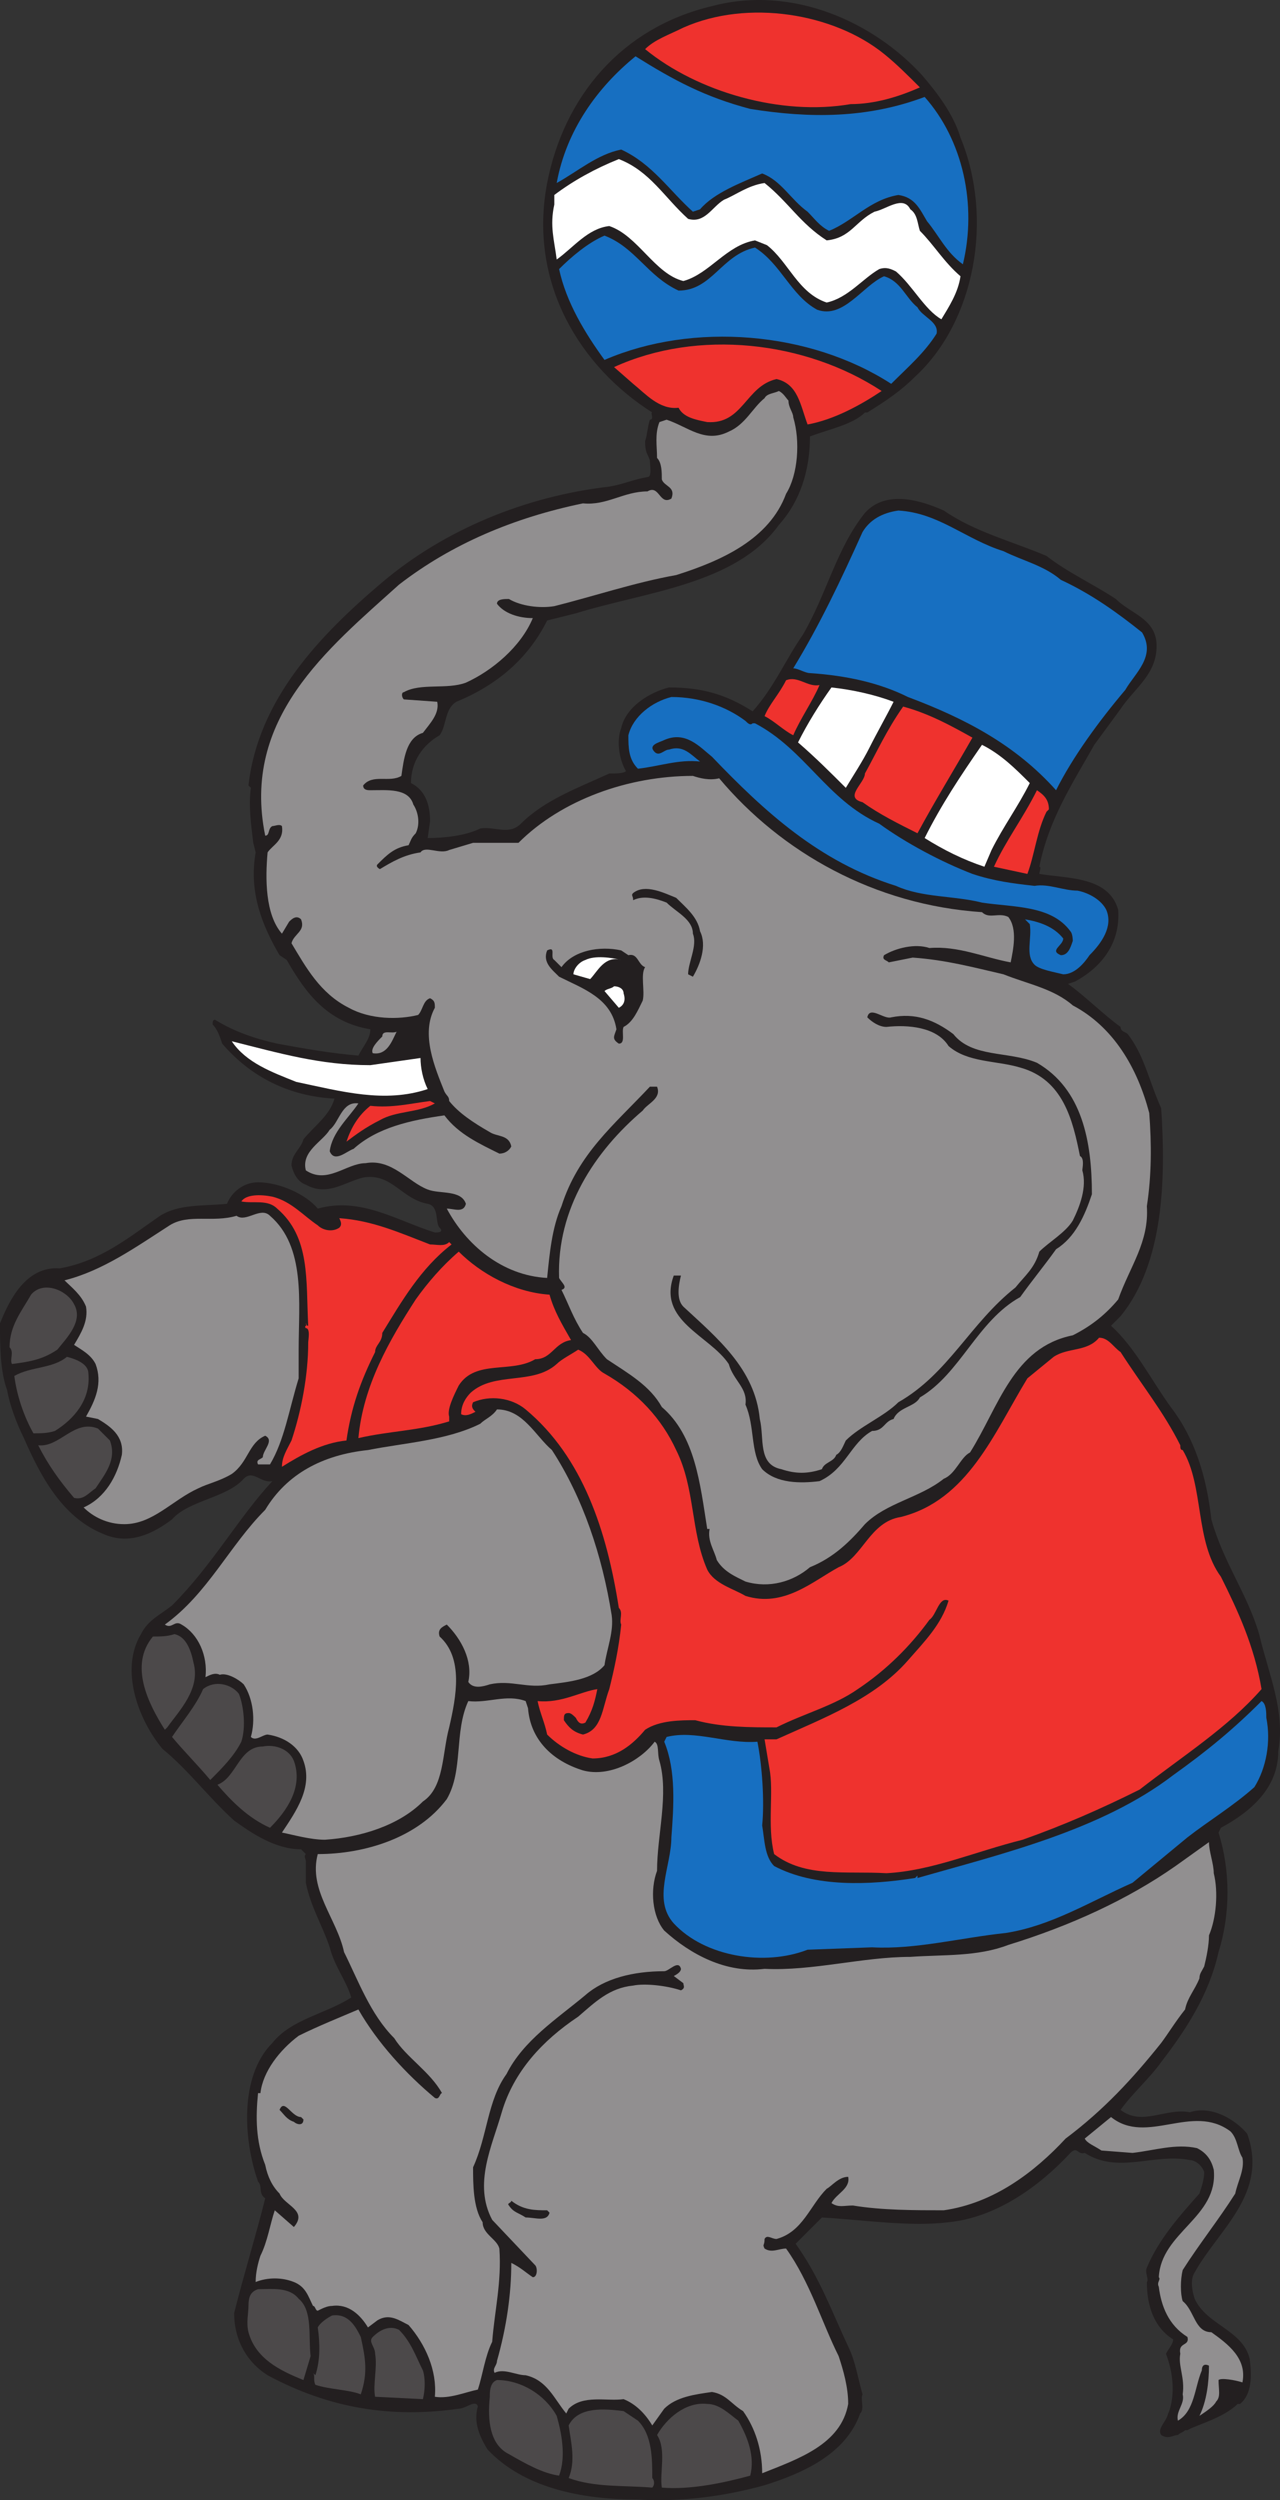 <svg xmlns="http://www.w3.org/2000/svg" width="401.795" height="784.353"><rect width="100%" height="100%" fill="#333333" stroke="none"/><path fill="#231f20" fill-rule="evenodd" d="M395.25 512.666c-3.75-12.75-11.25-22.5-15-36-1.5-13.5-5.25-25.5-12.75-35.25-6-8.25-11.25-18.75-18.75-25.5l3-3c13.5-16.5 14.25-42.75 12.75-65.25-3.75-8.25-5.25-16.5-10.5-23.25-.75-.75-2.25-.75-2.25-2.25-5.25-3.75-11.25-9.75-16.5-13.5l2.25-.75c8.25-4.5 14.25-12 13.5-22.5-3-10.5-15.75-9.75-24.75-11.25 0-.75.75-2.25 0-2.25 3-15 10.5-26.25 17.25-38.25l8.25-11.25c4.5-6.75 12-11.25 11.25-21-.75-7.5-8.25-9-12.75-13.5-6.75-4.5-15-8.25-21.75-13.5-10.5-4.5-22.5-7.5-32.25-14.25-6.75-3-18-6.75-24.75.75-9 11.25-12 25.5-19.5 38.25-5.25 7.5-9 16.5-15.75 24-8.25-5.25-15.75-7.5-26.25-7.5-6 1.5-13.5 6-15 12.75-1.5 3.75-.75 9.75 1.5 13.5-.75.75-3 .75-5.25.75-9.75 4.5-20.25 8.25-27.75 15.75-3.75 3.75-8.25.75-12.75 1.5-4.5 2.25-11.25 3-16.5 3l.75-5.25c0-5.25-1.5-9.75-6-12 0-6.75 3.75-12 9-15 2.25-3 1.5-8.25 5.25-10.5 12.75-5.25 22.5-13.5 28.5-25.5l9-2.25c21.75-6.75 50.25-9 63.75-27.75 6.75-7.5 9.75-17.25 9.75-27.75 6-2.25 13.5-3.75 17.25-7.5h.75c6-3.75 10.5-6.75 15-11.25 18.75-17.25 24.75-49.5 14.25-75-2.25-7.5-7.5-14.25-12-19.5-15-16.5-40.5-28.5-66-21.75-28.5 6.75-46.5 28.5-51.75 55.5-6 31.5 10.5 57.75 33 72-.75 0 .75 2.25-.75 2.25-.75 2.25-.75 4.5-1.5 6.75 0 3.75.75 3.75 1.5 6 0 1.5.75 5.25-.75 5.25-4.5.75-7.5 2.25-12 3-26.25 3-51.75 13.5-71.25 30s-39 36.75-42 63.75l.75.75c-.75 5.25 0 11.25.75 17.25l.75 3c-2.25 12.75 2.25 23.25 7.5 32.25l2.25 1.5c6 10.5 12.75 19.5 26.25 21.75 0 3-2.25 5.25-3.75 8.25-9-.75-17.25-2.25-25.5-3.75-6.75-1.5-13.5-3.75-19.5-7.5-.75 0-.75.75-.75 1.5 1.5 1.5 2.25 3.75 3 6 9 10.5 21 16.5 35.25 17.25-1.5 5.25-6 8.25-9.75 12.75-.75 3-3.75 4.5-3.75 8.25.75 3 2.25 5.25 4.5 6 6.75 3.75 12-.75 18-2.25 9-1.5 12 6.75 20.25 8.25 3.75.75 2.25 6 3.75 7.5s-.75 1.5-1.5 1.5c-12-3.75-23.25-11.25-36.75-7.5-3.75-4.5-12-8.25-18.75-8.25-4.5 0-8.25 3-9.75 6.75-7.5.75-15 0-21 3.75-9.75 6.75-18.75 14.25-31.5 16.5-10.5-.75-15.75 9.75-18.75 17.25 0 6.75 0 15 2.25 21 .75 4.5 3 10.5 5.25 15 5.25 12 12 24.75 24.75 30 8.25 3.75 15.75 0 21.75-4.5 5.25-6 17.25-6.75 22.5-12.75 3-3 5.25 1.5 9 .75-10.5 11.25-18.75 26.25-31.5 39-3.75 3-7.5 4.5-9.75 9-6.75 11.25-.75 27 6.75 36 8.25 6.75 14.25 15 22.5 22.5 5.25 3.75 12.75 9 21 9l1.5 1.5c-.75.75 0 1.5 0 2.25v6.75c1.5 7.5 5.25 13.5 7.5 20.25 1.5 6 5.25 10.5 6.75 15.75-8.25 5.25-18.75 6.75-24.75 14.25-10.5 10.5-9 30.75-4.5 43.5 1.5 1.5 0 3.75 2.25 5.25-3 12-6.75 24-9.75 36 0 9 4.5 15.75 10.5 19.5 19.5 10.5 39 13.5 60 10.5 2.25 0 5.25-3 6-.75-1.5 5.25.75 9.75 3 13.5 11.25 12 29.25 15.75 47.25 15.75 12.75.75 26.25-.75 39.75-4.5 12-3.75 25.5-9.75 30-22.5 1.5-1.5 0-4.5.75-6-1.5-5.25-2.25-10.5-4.5-15-5.25-11.25-9-21.75-16.5-32.25l8.25-8.25c12.75.75 27.75 3 39.75 1.5 15-1.5 28.5-11.25 38.25-21.75 2.25-2.25 2.25.75 4.5 0 10.5 6.75 21.75 0 33 2.25 1.5 0 3.75 1.5 4.5 3.75 0 2.25-.75 4.5-1.5 6.75-6 6.75-12.75 14.25-16.5 23.25-.75 1.5.75 3.75 0 4.5 0 7.5 2.25 14.25 8.25 18 0 1.5-1.5 3-2.25 4.5 2.25 6 3 12.75.75 18.75v-.75c0 3-3.75 5.25-2.25 7.5 2.25 1.5 3.75 0 5.25 0 .75-.75 1.5-.75 2.25-1.5h.75c2.25-1.5 11.25-3.75 15.75-8.25h.75c3.75-3 3.75-9 3-14.25-2.25-9-13.5-10.5-17.25-18.75-.75-2.25-1.5-6 0-8.25 7.5-13.5 23.25-24.75 16.5-43.5-3.75-4.5-11.25-9-18-6.75-7.5-1.5-15 4.5-21.75-.75 3.75-5.25 9-9.75 12.75-15 7.5-9.75 15-21 18-34.5 3.75-12 3.75-25.5 0-37.5l.75-1.5c9.75-5.25 18-12.75 18-24 2.25-12.75-3-24-6-36.75"/><path fill="#918f90" fill-rule="evenodd" d="M386.25 668.666c2.25 2.25 2.25 6 3.75 8.25.75 3.75-1.5 7.5-2.25 11.25-5.25 8.25-11.25 15.75-16.5 24-.75 3-.75 7.5 0 9.75 3.75 3 3.75 9.75 9 9.75 5.25 3.75 11.25 8.25 9.75 15.75-2.25-.75-6.75-1.5-7.5-.75 0 3 .75 5.25-.75 6.75-.75 1.5-3 3-5.25 4.5 2.25-4.5 3-10.5 3-15.75-1.5-.75-2.25 0-2.25 1.5-2.25 5.25-2.25 12.75-7.5 15.75-.75-3 2.25-5.25 1.5-8.25.75-5.25-1.5-9-.75-12.75-.75-3.75 3-2.25 2.25-5.25-6-3.75-8.25-9.75-9-15.75-.75-1.5.75-2.25 0-3 .75-14.25 18.75-18.75 17.25-33.75-.75-3-2.25-5.25-5.25-6.75-6.75-1.5-13.5.75-20.25 1.5l-9.75-.75c-2.25-1.5-4.5-2.25-5.25-3.75l8.25-6.75c11.25 9 25.5-4.5 37.5 4.5"/><path fill="#ef322e" fill-rule="evenodd" d="M288.75 27.416c-6.75 3-14.25 5.25-21.75 5.25-21.75 3.75-48-3.75-64.5-17.25 3-3 7.5-4.5 12-6.75 20.25-9 47.25-4.5 63 8.25 3.75 3 7.5 6.75 11.25 10.5"/><path fill="#176fc1" fill-rule="evenodd" d="M235.5 34.166c18.75 3 36.75 3 54.75-3.75 12 13.5 16.5 33.75 12 52.5-5.25-3.75-7.5-9-11.25-13.5-2.25-3.75-3.75-7.5-9-8.25-9 1.5-14.25 8.25-21.75 11.25-3-1.5-4.5-3.75-6.75-6-5.25-3.75-8.25-9.75-14.25-12-6.75 3-15 6-19.5 11.25l-2.25.75c-7.5-6.75-12.75-15-22.5-19.5-7.5 1.5-13.5 6.75-20.25 10.5 3-16.5 12.75-30 24.75-39.75 12 7.5 21.75 12.75 36 16.5"/><path fill="#fff" fill-rule="evenodd" d="M216 68.666c5.25 1.5 7.5-3.75 11.25-6 3.75-1.5 7.5-4.5 12.75-5.25 7.5 6 11.25 12.75 19.5 18 7.5-.75 9-6 15-9 3.75-.75 9-5.25 11.25-.75 2.25 1.5 2.25 4.5 3 6.75 4.5 4.5 7.5 9.75 12.75 14.25-.75 5.25-3.75 9.75-6 13.5-5.25-3-9-10.5-14.25-15-1.5-.75-3-1.5-5.25-.75-5.25 3-9.75 9-16.5 10.5-9-3-12-12.75-18.75-18l-3.75-1.5c-9 1.5-14.25 10.5-22.5 12.75-9-2.25-14.25-14.25-23.25-17.25-6.75.75-11.25 6.75-16.5 10.5-.75-6-2.25-10.5-.75-17.25v-3c6-4.5 12.75-8.25 20.25-11.25 9.75 3.75 14.25 12 21.75 18.75"/><path fill="#176fc1" fill-rule="evenodd" d="M213 91.166c10.5 0 13.5-11.25 24-13.5 8.25 5.25 11.25 15 19.5 19.5 8.25 3 14.25-7.5 21-10.5 5.25 1.5 6.75 6.75 10.5 9.75 1.5 3 6.75 4.5 6 8.25-3.75 6-9 10.5-14.25 15.75-25.5-16.5-62.25-19.5-90-7.5-6-8.25-12-18-14.25-28.5 3.75-3.75 9-8.25 14.25-10.5 9.75 3.75 13.5 12.75 23.25 17.25"/><path fill="#ef322e" fill-rule="evenodd" d="M276.75 122.666c-6.75 4.5-15 9-23.25 10.5-2.25-6-3-12.75-9.75-14.25-9.75 2.25-10.5 14.25-21.75 13.5-3.75-.75-7.5-1.5-9-4.5-6 .75-10.5-4.5-14.25-7.5l-6-5.25c26.25-12 60-8.25 84 7.5"/><path fill="#918f90" fill-rule="evenodd" d="M247.5 125.666c0 2.25 1.5 3.75 1.5 5.25 2.25 7.5 1.5 18-2.25 24-5.25 14.25-20.25 21-34.5 25.5-12.75 2.25-26.25 6.75-38.25 9.75-4.5.75-10.5 0-14.25-2.25-1.5 0-3.75 0-3.75 1.5 2.25 3 6.75 4.5 11.25 4.5-3.75 9-12.75 16.5-21 20.25-6 2.25-14.25 0-19.5 3-.75 0-.75 1.5 0 2.25l10.5.75c.75 3.75-2.25 6.75-4.5 9.75-5.25 1.5-6 8.25-6.75 13.5-3.75 2.25-9-.75-12 3 0 1.5 1.5 1.5 2.25 1.5 5.25 0 12-.75 13.5 4.5 1.5 2.25 2.25 6 .75 9-1.5 1.5-1.5 2.25-2.25 3.75-4.5.75-6.75 3-9.75 6-.75.75.75 1.5.75 1.5 3.75-2.25 7.5-4.5 12.75-5.25 1.5-2.25 6 .75 9-.75l7.5-2.25h14.25c13.5-13.5 34.5-21 54.75-21 2.25.75 5.25 1.5 8.25.75 19.5 23.25 48.75 39.75 82.5 42 2.25 2.25 5.25 0 8.25 1.5 3 3.75 1.5 10.5.75 14.25-8.25-1.5-16.5-5.25-25.5-4.5-4.5-1.5-10.5 0-14.25 2.25-.75 1.5.75 1.5 1.5 2.25l7.5-1.5c10.5.75 18.75 3 28.5 5.25 7.5 3 15.75 4.5 21.75 9.75 12.75 6.75 20.25 19.5 24 33.75.75 9.75.75 19.5-.75 29.25.75 11.25-5.25 18.75-9 29.25-3.75 4.5-8.25 8.25-14.25 11.25-18.75 3.75-23.25 22.5-32.25 36.75-3 1.5-4.5 6.75-8.25 8.25-7.5 6-18 7.5-24.75 14.25-4.5 5.25-9.75 10.5-17.25 13.5-5.25 4.5-12.75 6.75-20.25 4.5-3-1.5-6.75-3-9-6.75-.75-3-3-6-2.25-9.75H222c-2.25-14.25-3.75-29.25-14.25-38.25-3.75-6.75-10.5-10.5-17.25-15-3-3-4.5-6.75-7.5-8.25-3-4.5-4.5-9-6.75-13.5 2.25-.75 0-2.25-.75-3.75-.75-21.75 11.25-39.75 26.25-52.5 1.5-2.25 6-3.75 4.5-7.5H204c-11.25 12-22.5 21-27.75 37.5-3 6.75-3.75 15-4.5 22.5-14.25-.75-25.5-10.5-31.5-21.75 2.25 0 5.25 1.5 6-1.5-1.5-4.5-8.25-3-12-4.5-6-2.25-11.25-9.75-19.5-8.25-6 0-12 6.75-18.75 2.25-1.5-6 5.25-9 7.5-12.75 3-2.25 3.75-9 9-8.25-3 4.5-8.25 9-9 15 1.5 3.75 5.25 0 7.5-.75 7.5-6.75 18-9 28.5-10.5 4.5 6 11.25 9 17.25 12 1.5 0 3-.75 3.75-2.25-.75-3.75-4.5-3-6.75-4.5-5.25-3-9.75-6-12.75-9.75 0-1.5-.75-1.5-1.5-3-3-7.5-7.5-18-3-26.25 0-1.5 0-2.25-1.5-3-2.25.75-2.25 3.75-3.75 5.25-6 1.5-15 1.5-21.75-2.25-9-4.5-13.5-12.75-18-20.25.75-3 4.5-3.75 3-7.5-1.5-1.5-3 0-3.75.75l-2.25 3.75c-5.25-6-5.25-17.25-4.5-25.5 1.5-2.25 5.25-3.75 4.5-8.25-.75-.75-2.25 0-3 0-1.5.75-.75 3-2.25 3-7.5-36.75 19.5-58.5 42-78.75 16.5-12.75 36-21 57.75-25.5 7.5.75 12.75-3.75 20.25-3.75 3.75-2.25 3.75 4.5 7.5 2.25 1.5-3.75-2.25-3.75-3-6 0-2.25 0-5.25-1.5-6.75 0-3.75-.75-7.5.75-11.25l2.25-.75c6.75 2.25 12 7.5 19.5 3.75 5.25-2.25 7.5-7.5 11.25-10.5.75-1.5 3-1.5 4.5-2.25 1.5.75 2.25 2.25 3 3"/><path fill="#176fc1" fill-rule="evenodd" d="M315 172.916c6 3 12.75 4.5 18 9 9.75 4.5 18 10.5 25.5 16.5 4.5 7.5-2.25 12.75-5.25 18-8.25 9.75-16.5 21-21.75 31.5-12.75-14.25-28.5-22.5-46.5-29.25-9-4.5-19.5-6.75-30.75-7.5-1.5 0-3.75-1.5-5.25-1.5 8.25-13.5 15-27.75 21.75-42.75 2.25-3.75 6-6 11.25-6.75 12.75.75 21 9 33 12.75"/><path fill="#ef322e" fill-rule="evenodd" d="M257.25 214.916c-2.25 5.25-6 10.5-8.25 15.75-3-1.5-6-4.5-9-6 1.5-3.75 4.5-6.75 6.75-11.25 3.75-1.5 6.75 2.25 10.5 1.5"/><path fill="#fff" fill-rule="evenodd" d="M280.5 220.166c-2.25 4.5-5.25 9.75-7.5 14.25s-5.25 9-7.5 12.75c-4.5-4.5-9.75-9.75-15-14.25 3-6 6.75-12 10.5-17.25 6.75.75 13.5 2.25 19.5 4.5"/><path fill="#176fc1" fill-rule="evenodd" d="M234 226.166c.75.75 1.5 1.5 2.25.75h.75c15.75 8.25 22.5 24 39 31.5 8.25 6 19.5 12 29.25 15.75 6.75 2.25 12.75 3 19.5 3.75 4.5-.75 9 1.5 13.5 1.5 3.75.75 7.5 3 9 6 2.25 5.25-1.5 10.5-5.25 14.25-1.5 2.25-4.5 6-8.25 6-3-.75-7.5-1.5-9-3-3-3-.75-8.25-1.5-12.75l-1.5-1.5c4.5.75 9 2.25 12 6 0 2.25-4.5 3.75-.75 5.25 2.25 0 3-2.25 3.75-4.5 0 0 0-2.25-.75-3-6-8.25-18-7.5-27.75-9-9-2.25-18.75-1.5-27-5.25-24-7.5-41.25-23.25-57.75-40.5-3.75-3-8.25-8.25-15-5.25-1.5.75-5.25 1.5-3 3.75 1.5 1.5 3-.75 4.5-.75 4.5-1.5 6.75 1.5 9.75 3.75-6.75-.75-12.75 1.5-19.5 2.25-3-3-3-6.75-3-10.5 1.5-6 7.5-10.5 13.5-12 9 0 17.25 3 23.25 7.5"/><path fill="#ef322e" fill-rule="evenodd" d="M305.25 231.416c-6 10.5-12 20.25-17.25 30-6-3-12-6-17.25-9.75-6-1.5.75-6 .75-9 3.75-6.75 6.75-13.5 12-21 8.25 2.25 15 6 21.75 9.75"/><path fill="#fff" fill-rule="evenodd" d="M323.25 245.666c-3.75 7.5-8.25 13.5-12 21l-2.25 5.25c-6.75-2.25-12.75-5.25-18.75-9 5.25-10.5 11.25-19.5 18-29.25 6 3 10.5 7.5 15 12"/><path fill="#ef322e" fill-rule="evenodd" d="m329.25 253.916-.75.75c-3 6-3.75 13.5-6 19.5l-10.5-2.25c3.75-8.25 9-15 13.5-24 2.25 1.5 3.75 3 3.75 6"/><path fill="#231f20" fill-rule="evenodd" d="M219.75 292.166c2.25 4.5 0 10.5-2.25 14.25l-1.5-.75c0-3.75 3-9 1.5-12.75 0-4.5-5.25-6.75-8.25-9.75-3.75-1.5-7.5-2.25-10.5-.75 0-1.5-.75-1.5 0-2.25 3.75-3 9.75 0 13.5 1.5 3 3 6.75 6 7.5 10.5m-22.5 7.5c3-.75 3 3 5.25 3.75-1.5 2.25 0 7.5-.75 10.5-1.5 3-3 6.75-6 8.25-.75 1.5.75 5.25-1.5 5.25-2.25-1.5-1.5-2.25-.75-4.5-1.5-9.75-10.5-12.75-18-16.5-2.25-2.25-5.25-4.5-3.75-8.25 3-1.5.75 2.25 2.25 3l2.25 2.25c3.75-5.25 12-6.75 18.75-5.25l2.25 1.5"/><path fill="#fff" fill-rule="evenodd" d="M195 301.166c-5.25-1.5-7.5 3.75-9.75 6l-5.25-1.5c0-1.5 1.5-3.75 3.75-4.5 3-1.5 8.25-.75 11.25 0m.75 10.5c.75 2.25 0 3.75-1.5 4.5l-4.5-5.25c.75-.75 2.25-.75 3-1.5 1.5 0 3 .75 3 2.25"/><path fill="#231f20" fill-rule="evenodd" d="M299.25 324.416c6 7.5 17.25 5.25 26.25 9 14.25 8.25 17.25 24.75 17.25 41.25-2.25 6.75-5.25 13.5-11.25 17.25-3.75 5.25-7.5 9.75-11.25 15-13.5 7.5-18.75 24-31.5 31.5-1.5 3-6.75 3-8.25 6.75-3 .75-3 3.75-6.75 3.75-6.75 3.75-8.25 12-16.5 15.75-6 .75-13.5.75-18-3.75-3.75-5.25-2.25-13.5-5.25-20.25.75-5.25-3.75-7.5-5.25-12.75-6-9-22.5-13.5-17.25-27.75h2.25c-.75 3-1.5 7.5.75 9.75 10.5 9.75 22.5 19.5 24 35.25 1.5 6-.75 14.25 6.75 15.75 4.5 1.5 8.25 1.5 12.75 0 .75-2.25 3.75-2.25 4.5-4.5 1.5-.75 2.25-3 3-4.5 4.5-4.5 12-7.5 16.5-12 15.75-9 22.5-24.75 36.75-36 3-3.75 6-6 7.5-11.25 3-3 8.25-6 10.5-9.75 2.25-4.5 4.5-10.5 3-15.75 0-.75.75-3.75-.75-4.5-2.25-11.25-5.25-24-18.75-27.75-7.5-2.25-16.5-1.5-22.5-6.75-3.75-6-12.75-6.75-19.5-6-2.25 0-4.5-1.5-6-3 .75-3.75 5.25.75 7.5 0 7.5-1.5 13.5.75 19.5 5.25"/><path fill="#918f90" fill-rule="evenodd" d="M124.5 323.666c-1.5 3-3 7.5-7.5 6.75-.75-1.5 1.5-3.75 3-5.25 0-2.25 3-.75 4.5-1.5"/><path fill="#fff" fill-rule="evenodd" d="m116.25 334.166 15.75-2.25c0 3 .75 6.75 2.25 9.75-13.5 4.5-27 .75-41.25-2.25-7.5-3-15.75-6-20.25-12.75 15 3.75 27.75 7.5 43.5 7.5"/><path fill="#ef322e" fill-rule="evenodd" d="M136.5 346.166c-5.25 3-12 2.25-17.25 5.25-4.5 2.25-7.5 4.5-10.5 6.75 1.5-4.5 3.75-8.25 7.5-11.25 6.75.75 12.75-.75 18.75-1.5l1.5.75m-36.75 38.25c1.5 1.5 4.5 2.25 6.75.75.75-.75.75-1.5 0-3 10.5.75 18.75 4.5 28.5 8.25 2.25 0 4.5.75 6-.75l.75.75c-9.75 7.5-15.75 18-21.75 27.75 0 3-2.25 3.75-2.25 6-4.5 9-7.5 17.25-9 27.75-7.5.75-14.25 4.5-20.25 8.25 0-3 1.5-5.25 3-8.25 3-9 5.25-20.25 5.25-30.75 0-.75.75-4.5-.75-4.5-.75-.75.75-.75 0-1.5 0 0 0 .75.75.75-.75-14.25.75-27.75-9.75-36.75-3-3-7.5-1.5-11.25-2.25 1.5-2.25 6-2.25 9.75-1.5 6 1.5 9.75 6 14.25 9"/><path fill="#918f90" fill-rule="evenodd" d="M93.75 432.416c-3 9.75-4.5 19.5-9 27H81c-.75-1.5.75-1.5 1.5-2.25 0-2.25 3.75-5.25.75-6.75-5.25 2.25-5.25 8.25-10.5 12-3.75 2.25-7.5 3-10.5 4.5C54 470.666 48 478.166 39 478.166c-5.25 0-9.75-2.25-12.75-5.25 6.75-3 10.5-9.75 12-16.5.75-6-3.75-9-7.5-11.25l-3.75-.75c3-5.25 5.25-10.5 3-16.5-1.5-3-4.5-4.5-6.75-6 2.25-3.75 4.5-7.5 3.75-12-1.5-3.75-4.5-6-6.75-8.25 12-3 22.5-10.5 33-17.25 6-3.75 13.5-.75 21-3 3 2.25 7.5-3 10.5 0 11.25 9.75 9 27 9 42v9"/><path fill="#ef322e" fill-rule="evenodd" d="M172.5 406.166c1.5 5.25 3.75 9 6.75 14.25-5.25.75-6 6-11.25 6-7.5 4.5-18.75 0-24 8.25-1.5 3-3.75 7.5-3 9.75v1.5c-9.75 3-18.75 3-28.5 5.25 1.5-16.5 9.75-30.75 18-43.5 3.75-5.25 8.25-10.5 13.5-15 6.75 6.75 17.25 12.75 28.5 13.5"/><path fill="#4c494a" fill-rule="evenodd" d="M23.25 409.166c3 5.25-2.25 10.5-5.25 14.25-4.5 3-8.25 3.75-14.25 4.5-.75-1.5.75-3.75-.75-5.25 0-6.75 3.75-11.25 6.75-16.5 3.75-4.5 11.25-1.5 13.5 3"/><path fill="#ef322e" fill-rule="evenodd" d="M351.75 424.166c6.75 10.5 13.5 18.75 18.75 29.25 0 .75 0 1.5.75 1.5 6.75 11.25 3.75 28.5 12 39.75 5.25 10.5 10.5 21.75 12.75 35.25-10.5 12-24.75 21-38.25 31.5-12 6-24 11.25-36.75 15.75-15 3.75-28.5 9.75-42.75 10.5-12.75-.75-25.5 1.5-35.25-6-2.25-9 0-19.5-1.5-27l-1.5-9h3.75c15-6.75 30.75-12.75 41.25-24.75 5.25-6 10.5-11.25 12.75-18.75-3-1.5-3.75 4.5-6 6-6 8.25-13.5 15.75-22.5 21.75-7.5 5.25-16.5 7.5-25.5 12-8.25 0-17.25 0-25.5-2.25-4.5 0-11.25 0-15.75 3-3.75 4.5-9 9-16.5 9-5.25-.75-10.5-3.75-14.25-7.5-.75-3.75-2.25-6.75-3-10.5 7.5.75 13.5-3 18.75-3.75-.75 3.75-1.5 6.75-3.75 10.5-1.5.75-2.25 0-3-1.5-.75-.75-1.5-1.5-2.25-1.5-1.5 0-1.5.75-1.5 2.25 1.5 2.25 3 3.75 6 4.5 6-1.5 6-8.25 8.25-14.25 1.5-6 3-12.75 3.75-20.25-.75-1.5.75-3.75-.75-5.25-3.75-24-11.25-47.25-29.25-62.25-4.5-3.75-11.25-4.5-16.5-2.25-.75 1.5 0 2.25.75 3-1.5.75-3 1.5-4.5.75 0-3 1.5-5.25 3-6.75 7.5-6.75 19.5-2.25 27-9 1.5-1.5 4.5-3 6.75-4.5 3.75 1.5 5.25 6 8.25 7.5 10.5 6 18 14.25 22.5 24 6 12 4.5 25.5 9.75 37.5 2.25 4.5 8.25 6 12 8.25 12 3.75 21-4.5 29.25-9 7.5-3 9.75-14.25 19.5-15.75 21-5.25 29.25-26.25 39.75-43.5l8.25-6.75c4.5-3 10.5-1.5 14.25-6 3 0 4.5 3 6.75 4.5"/><path fill="#4c494a" fill-rule="evenodd" d="M27.75 430.916c.75 8.25-4.5 14.25-10.5 18-2.25.75-4.5.75-6.75.75-3-5.25-5.25-12-6-18 5.25-3 12-2.25 16.5-6 3 .75 6.75 2.25 6.75 5.25"/><path fill="#918f90" fill-rule="evenodd" d="M173.25 454.916c9.75 15 15.75 33 18.75 51.75.75 5.25-1.5 10.5-2.25 15.75-3.75 4.5-11.25 5.25-17.25 6-6.75 1.5-12-1.5-18.75 0-2.25.75-5.25 1.5-6.75-.75 1.5-6.75-2.25-13.5-6.75-18-1.5.75-3 1.5-2.25 3.75 7.5 6.75 5.25 18.75 3 28.5-2.25 8.25-1.5 18.75-8.25 23.25-7.5 7.5-19.5 11.25-30.75 12-4.5 0-9.75-1.5-13.5-2.25 4.5-6.75 9.75-14.25 6.75-22.5-1.5-4.5-6-7.5-11.25-8.25-1.5 0-3.75 2.25-5.25.75 1.5-5.25.75-12-2.25-16.5-1.5-1.5-5.25-3.75-7.5-3-1.5-.75-3 0-4.5.75.75-6.75-2.25-13.5-7.5-16.5-2.25-1.5-3 1.5-5.25 0 13.5-9.75 20.25-24.75 31.5-36 6.75-11.25 18-17.25 32.25-18.75 11.25-2.25 24.75-3 35.25-8.25 1.5-1.5 3.75-2.25 5.25-4.5 8.25 0 12 8.25 17.25 12.75"/><path fill="#4c494a" fill-rule="evenodd" d="M34.5 451.916c2.25 6-1.5 10.5-4.5 15-2.25 1.5-3.75 3.75-6.75 3-4.5-5.25-8.25-10.5-11.25-16.5 6.75.75 11.25-8.25 18.75-5.25l3.75 3.75m26.25 69.75c2.25 8.25-4.5 15-8.25 20.25l-.75.75c-5.25-8.25-11.25-20.25-3.75-29.25 2.25 0 4.5 0 6.75-.75 3.75.75 5.25 5.25 6 9m14.25 9.75c1.5 3.75 2.25 10.5.75 15-2.25 4.5-6 8.25-9.75 12-3.75-4.5-8.25-9-12-13.5 3-4.5 7.5-9.75 9.75-15 3.75-3 9-1.5 11.25 1.5"/><path fill="#918f90" fill-rule="evenodd" d="M165.75 535.916c.75 9.75 7.5 16.5 17.25 19.5 8.25 2.25 18-3 22.5-9 1.5.75.75 3.75 1.5 6 3 10.5-.75 23.25-.75 34.5-2.25 6-1.5 14.25 2.25 18.75 8.25 7.5 19.5 13.5 31.5 12 15 .75 30.75-3.75 45.75-3.75 10.5-.75 21 0 30.75-3.75 19.5-6 37.5-14.25 52.5-24.75l10.5-7.5c0 3 1.5 6.75 1.5 9.75 1.5 6 .75 14.25-1.5 19.5 0 3-.75 6.75-1.5 9.75-.75 1.5-1.5 2.25-1.5 3.75-1.5 3.75-3.75 6-4.5 9.75-3 3.75-5.25 7.5-7.5 10.5-9 11.25-18 21-30 30-9.75 10.5-22.5 20.25-38.25 22.5-9 0-19.5 0-28.5-1.5-3 0-4.5.75-6.75-.75 1.5-3 6-4.5 5.25-8.25-3 0-5.25 3-6.75 3.75-5.25 5.25-7.5 13.5-15.75 15.75-1.5 0-3-1.5-3.75 0 0 2.25-.75 1.5 0 3 2.25 1.5 4.5 0 6.75 0 7.5 10.5 11.25 23.25 16.5 33.75 1.5 4.5 3 9.75 3 15-2.25 12.75-15.75 17.25-27 21.75 0-7.5-2.25-14.25-6-19.5-3.75-2.25-5.25-5.25-9.75-6-5.25.75-11.25 1.5-15 5.25l-3.75 5.25c-2.25-3.75-5.25-6.75-9-8.25-5.25.75-12.75-1.5-17.25 3l-.75 1.5c-3.75-4.5-6-10.5-12.75-12-3 0-6.75-2.25-9.75-.75-.75-1.5.75-2.25.75-3.75 3-10.5 4.5-21 4.5-30.75 3 1.5 4.5 3 6.75 4.5 1.5 0 1.5-3 .75-3.75l-13.5-14.25c-6-11.25 0-23.25 3-33.75 3.75-12.75 12.75-22.5 24-30 5.25-4.5 9.75-9 17.25-9.75 3.75-.75 10.5 0 15 1.5 1.5-.75.75-1.5.75-2.25l-3-2.25c1.5-.75 2.25-1.5 2.25-2.25-.75-3-3.75.75-5.25.75-9.75 0-18.75 2.25-24.75 7.5-9 7.5-19.5 14.25-24.75 24.75-6 8.25-6 19.5-10.5 29.25 0 5.25 0 12.75 3 17.25 0 3.75 4.5 5.25 5.25 8.25.75 10.5-1.5 19.5-2.25 29.25-2.25 4.5-3 10.5-4.5 15-3.75.75-9 3-13.5 2.25.75-8.25-3-16.5-8.25-22.5-3-1.5-6-3.75-9.75-1.5l-3 2.25c-2.25-3.75-6-7.5-11.25-6.75-1.5 0-3 .75-4.5 1.5-.75 0-.75-1.5-1.5-1.5-1.5-3-2.25-6-6-7.5s-8.25-1.5-12 0c0-3 .75-6 1.5-8.25 2.25-4.5 3-9.75 4.5-14.25l6 5.25c4.5-5.25-3-6.75-4.5-10.5-2.25-2.25-3.75-5.25-4.5-9-3-7.5-3-15-2.25-22.5h.75c.75-6.75 6-13.5 12-18 6-3 13.5-6 18.75-8.25 6 10.5 15 20.25 24 27.75 1.5.75 1.5-1.5 2.25-1.5-3.75-6.75-11.25-11.25-15-17.25-7.5-7.5-11.25-18-15.75-27-2.25-10.5-11.25-19.5-8.25-30.75 15 0 31.5-5.25 40.5-17.25 5.25-9 2.25-21 6.75-30.75 6 .75 12-2.25 18 0l.75 2.25"/><path fill="#176fc1" fill-rule="evenodd" d="M397.5 538.916c1.5 7.5 0 15.75-3.75 21.75-6.75 6-14.25 10.5-21 15.75l-17.25 14.25c-13.5 6-25.5 13.5-39.75 15.75-14.25 1.5-28.5 5.25-42 4.5l-20.25.75c-13.5 5.25-32.25 2.25-42-8.25-6.75-7.5-.75-18-.75-27 .75-9.75 1.5-21-2.25-30l.75-1.5c9-2.25 18.75 2.25 28.5 1.5 1.5 7.5 2.25 18.75 1.5 26.25.75 4.5.75 9.75 3.75 12.75 12.75 6.75 30 6 44.25 3.75l.75-.75v.75c26.25-7.5 57.75-15 80.25-32.25 10.5-7.5 18.75-14.25 27.75-23.25 1.5.75 1.5 3.75 1.5 5.25"/><path fill="#4c494a" fill-rule="evenodd" d="M92.25 552.416c3 8.25-2.25 15.75-7.5 21-6.75-3-12-8.25-16.5-13.5 6-2.25 6.75-12 14.25-12 3.75-.75 8.25.75 9.75 4.5"/><path fill="#231f20" fill-rule="evenodd" d="M95.25 664.916c0 2.25-2.25 1.5-3 .75-2.25-.75-3-2.25-4.5-3.75 1.5-3.75 3.75 2.25 6.75 2.25l.75.75m76.5 28.5.75.75c-.75 3-4.5 1.5-7.5 1.5-2.25-1.5-3.75-1.5-5.25-3.75-.75-.75.75-.75.75-1.5 3.75 3 7.5 3 11.25 3"/><path fill="#4c494a" fill-rule="evenodd" d="M93.75 721.166c4.5 3.75 3 12 3.75 18l-2.25 7.5c-7.5-3-15-6.75-17.25-15-.75-3 0-6 0-8.25 0-3 .75-4.5 3-5.25 4.5 0 9.75-.75 12.75 3m19.5 12c1.5 6.75 2.25 11.25 0 18-3.75-1.5-9.75-1.5-14.25-3-.75-1.5 0-3-.75-3.75l.75.75c1.5-4.5 1.5-9.75.75-15 .75-1.5 3-3 4.5-3.75 5.25-.75 7.5 3.75 9 6.75m19.5 10.5c.75 2.25.75 6 0 9l-15-.75c-.75-3.75.75-9 0-13.5 0-2.25-2.25-3.75-.75-5.25 2.25-2.25 5.25-3.75 8.25-2.25 3.75 3.75 5.25 8.25 7.5 12.75m42 14.25c1.5 5.25 3 12.75.75 18.75-5.25-.75-10.5-3.75-15.75-6.75-6-3-6.75-10.5-6-18 0-1.5 0-4.5 2.25-5.25 7.5 0 15 4.5 18.75 11.25m57 1.5c3 5.25 5.25 11.25 3.75 17.25-8.25 2.25-18.75 4.5-27.75 3.75-.75-4.5 1.5-12-1.5-16.5 3-5.25 9-10.5 15.75-9.75 3.75 0 6.75 3 9.75 5.25m-31.5 0c4.5 4.5 4.5 12 4.5 18 .75.75.75 2.25 0 3-9-.75-18 0-26.25-3 2.25-5.25.75-11.25 0-16.5 3-6 11.25-5.25 17.25-4.5l4.5 3"/></svg>
